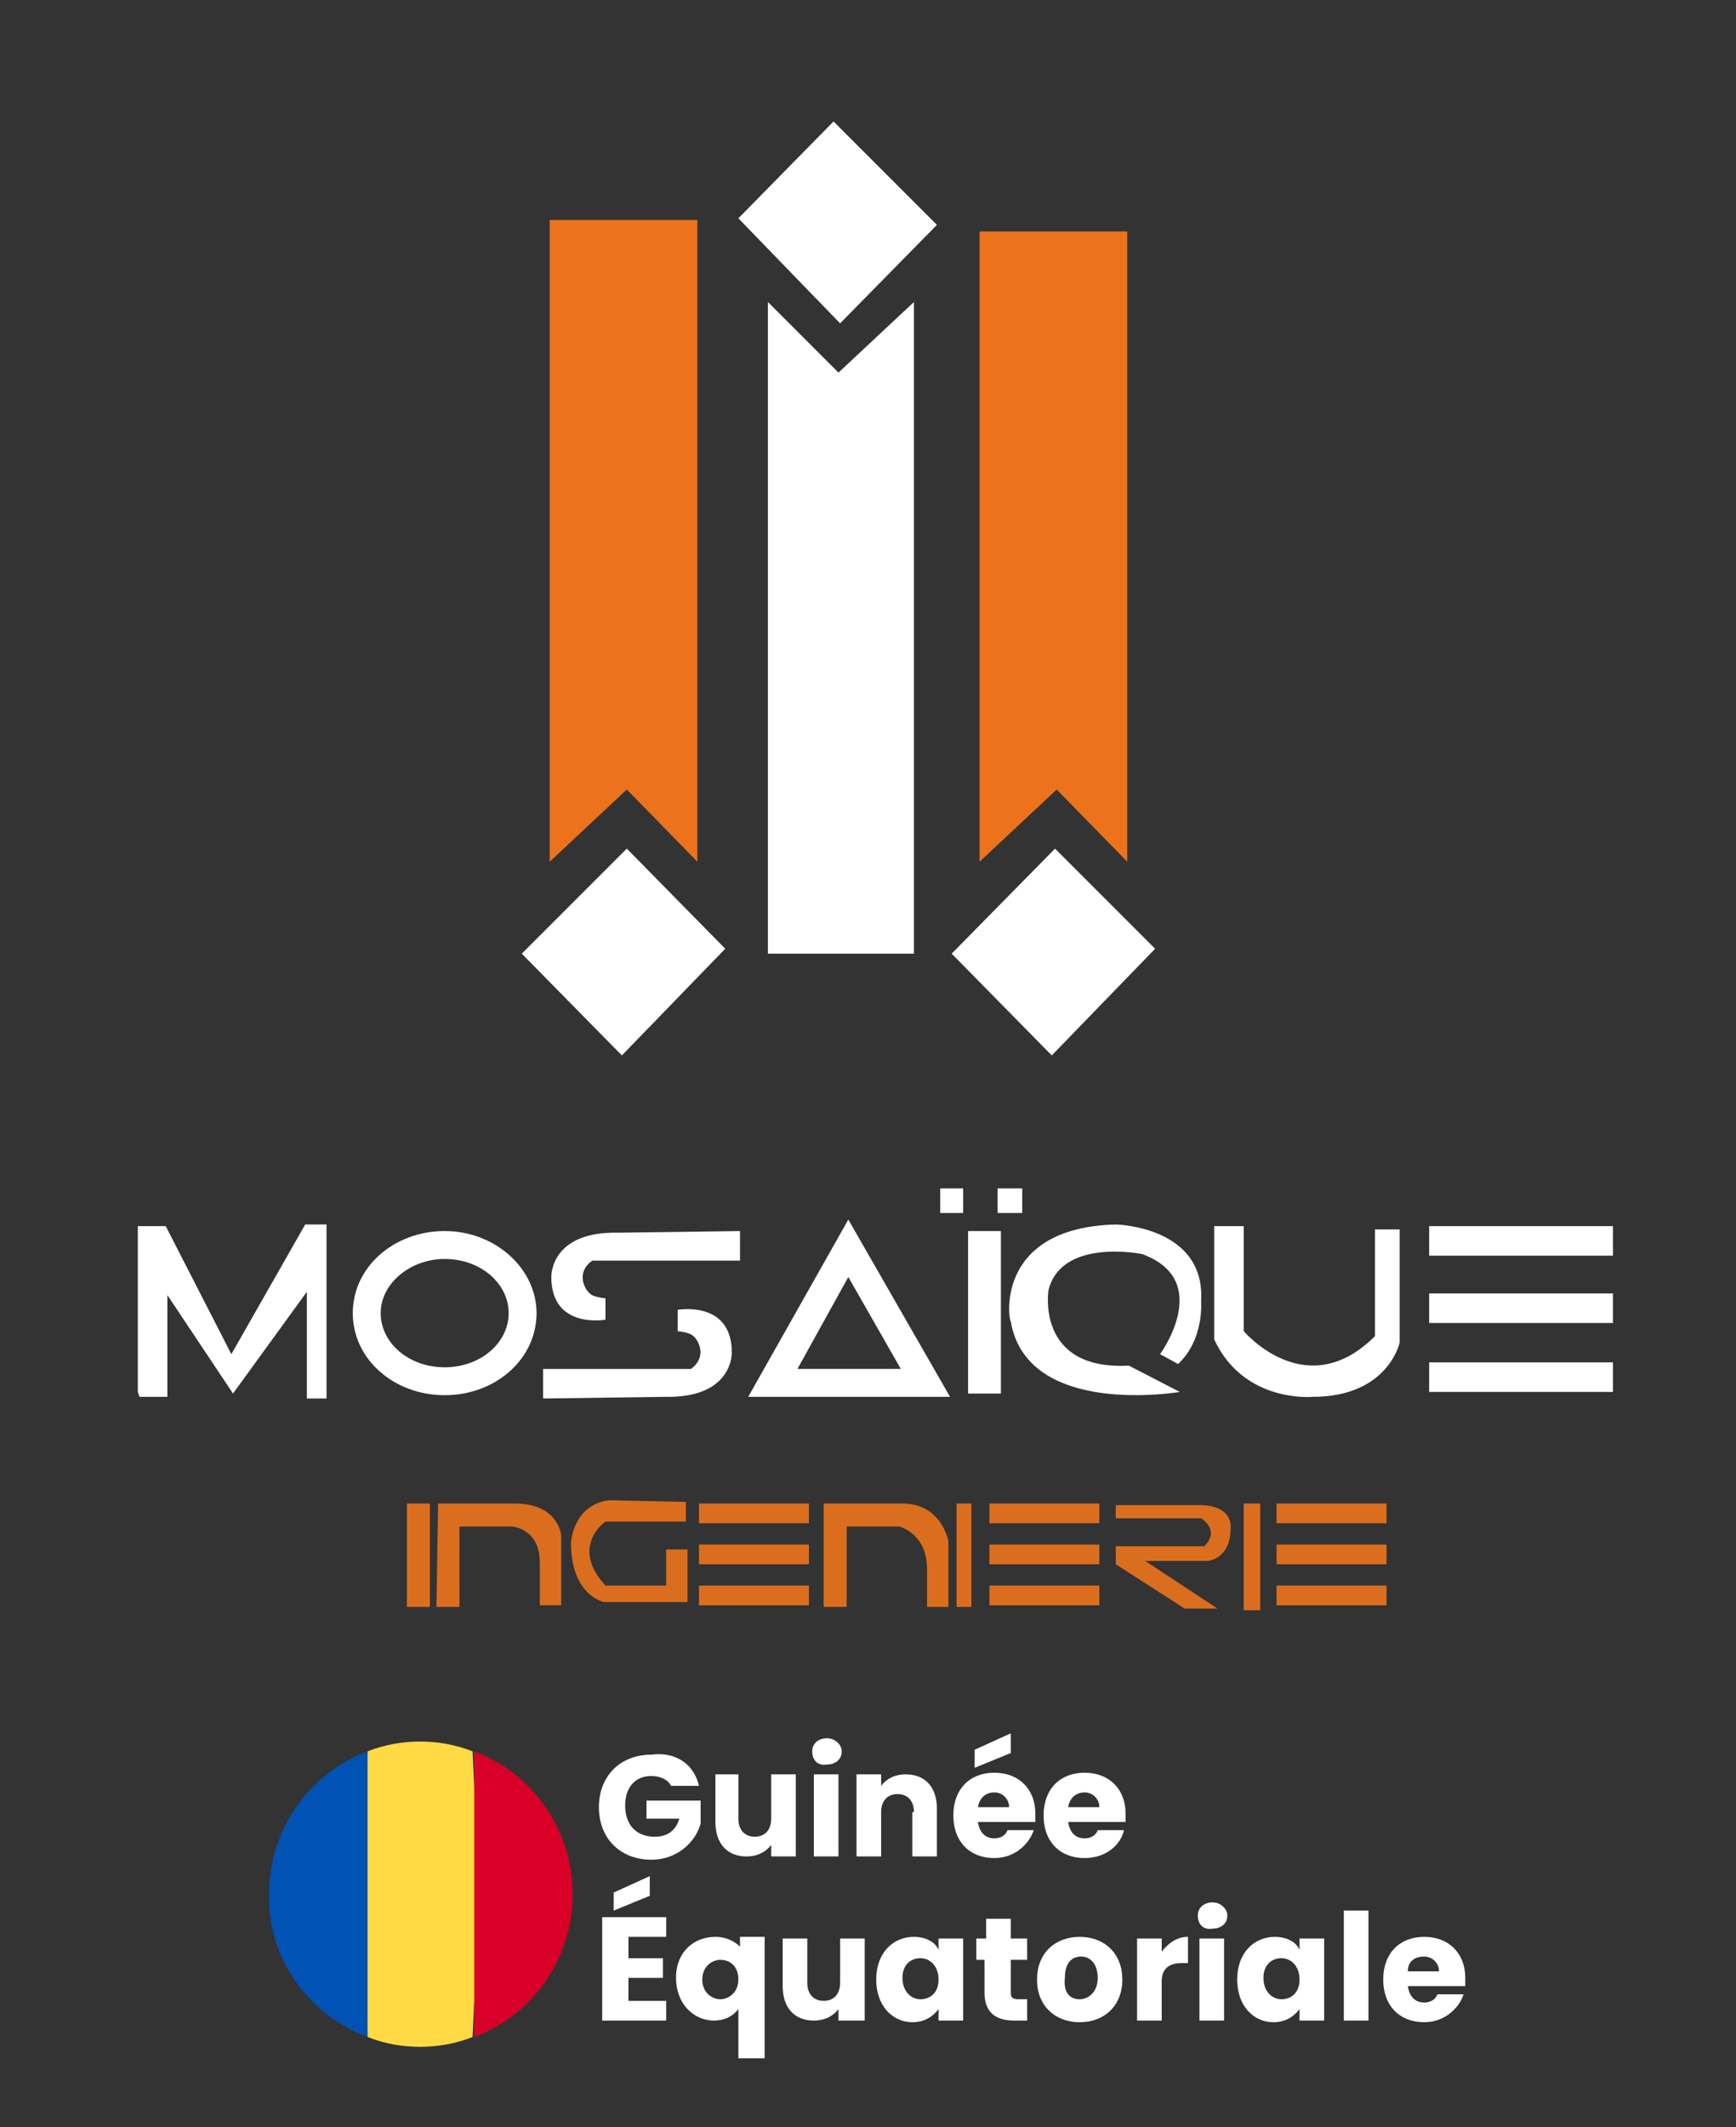 <svg xmlns="http://www.w3.org/2000/svg" xmlns:xlink="http://www.w3.org/1999/xlink" id="Calque_1" x="0px" y="0px" viewBox="0 0 105.8 129.6" style="enable-background:new 0 0 105.8 129.6;" xml:space="preserve"><rect x="0" y="0" width="105.8" height="129.6" fill="#333333" stroke="none"/><style type="text/css">	.st0{fill:#EC721C;}	.st1{fill:#FFFFFF;}	.st2{fill:#DB6E1E;}	.st3{fill:#FFDA44;}	.st4{fill:#D80027;}	.st5{fill:#0052B4;}</style><polygon class="st0" points="68.7,52.5 64.4,48.1 59.7,52.5 59.7,52.4 59.7,14.1 68.7,14.1 "></polygon><polygon class="st1" points="46.8,18.4 51.1,22.7 55.7,18.4 55.7,18.5 55.7,58.1 46.8,58.1 "></polygon><polygon class="st0" points="42.5,52.5 38.2,48.1 33.5,52.5 33.5,52.4 33.5,13.4 42.5,13.4 "></polygon><polygon class="st1" points="51.2,19.7 45,13.3 50.8,7.4 57.1,13.7 "></polygon><polygon class="st1" points="8.4,84.8 8.4,74.7 10.1,74.7 14.1,82.5 18.6,74.6 19.9,74.6 19.9,85.2 18.7,85.2 18.7,78.7 14.2,84.9  10.2,78.9 10.2,85.1 8.5,85.1 "></polygon><path class="st1" d="M27.1,76.7c-2.1,0-3.9,1.5-3.9,3.3s1.7,3.3,3.9,3.3S31,81.8,31,80C31,78.2,29.3,76.7,27.1,76.7 M27.1,85 c-3.1,0-5.6-2.2-5.6-5c0-2.8,2.5-5,5.6-5c3.1,0,5.6,2.3,5.6,5C32.7,82.8,30.2,85,27.1,85"></path><path class="st1" d="M45.1,75v1.8h-9c0,0-1,0.6-0.4,1.7c0.2,0.3,0.3,0.5,1.2,0.6v1.3c0,0-3.3,0.6-3.3-2.6c0,0-0.1-2.8,4.1-2.7 L45.1,75z"></path><path class="st1" d="M33.1,85.2v-1.8h9c0,0,1-0.6,0.4-1.7c-0.2-0.3-0.3-0.5-1.2-0.6v-1.3c0,0,3.3-0.6,3.3,2.6c0,0,0.1,2.8-4.1,2.7 L33.1,85.2z"></path><path class="st1" d="M48.6,83.4h6.3l-3.2-5.6L48.6,83.4z M57.9,85.1H45.6l6.1-10.8L57.9,85.1z"></path><rect x="59" y="75" class="st1" width="2" height="9.9"></rect><rect x="57.3" y="72.4" class="st1" width="1.4" height="1.5"></rect><rect x="60.8" y="72.4" class="st1" width="1.5" height="1.5"></rect><path class="st1" d="M68,74.6c0,0,5.5,0.1,5.2,4.7c0,0,0.2,2.3-1.4,3.8l-1.1-0.6c0,0,3.3-4.5-1.1-6.1c0,0-4.9-1-5.7,2.2 c0,0-0.8,4.9,4.9,4.6l3.1,1.6c0,0-9.3,1.6-10.3-4.3C61.5,80.6,60.5,74.8,68,74.6"></path><path class="st1" d="M74,74.7h1.8l0,6.4c0,0,3.8,4.5,8,0.3v-6.5h1.5v6.9c0,0-0.7,3.3-5.3,3.3c0,0-4.2,0.4-6-3.5 C74,81.6,74,74.7,74,74.7z"></path><rect x="87.1" y="74.7" class="st1" width="11.2" height="1.8"></rect><rect x="87.1" y="78.8" class="st1" width="11.2" height="1.8"></rect><rect x="87.1" y="83" class="st1" width="11.2" height="1.8"></rect><rect x="24.8" y="91.6" class="st2" width="1.4" height="6.3"></rect><path class="st2" d="M26.6,97.9h1.4V93h3.2c0,0,1.7,0.1,1.7,2.2l0,2.6h1.3v-4.3c0,0-0.2-1.9-2.8-1.9h-4.7L26.6,97.9z"></path><path class="st2" d="M50.2,97.9h1.4V93h3.2c0,0,1.7,0.4,1.7,2.6v2.3h1.3v-4c0,0-0.4-2.3-2.8-2.3h-4.8L50.2,97.9z"></path><path class="st2" d="M41.8,91.5v1.2h-4.9c0,0-2.2,1.5,0,3.9h3.7v-2.2h1.3v3.2h-5.1c0,0-2-0.4-2-3.6c0,0,0.1-2.3,2.3-2.6L41.8,91.5z"></path><rect x="42.6" y="91.6" class="st2" width="6.7" height="1.2"></rect><rect x="42.6" y="94.1" class="st2" width="6.7" height="1.2"></rect><rect x="42.6" y="96.6" class="st2" width="6.7" height="1.2"></rect><rect x="77.8" y="91.6" class="st2" width="6.7" height="1.2"></rect><rect x="77.8" y="94.1" class="st2" width="6.7" height="1.2"></rect><rect x="77.8" y="96.6" class="st2" width="6.7" height="1.2"></rect><rect x="60.3" y="91.6" class="st2" width="6.7" height="1.2"></rect><rect x="60.3" y="94.1" class="st2" width="6.7" height="1.2"></rect><rect x="60.3" y="96.6" class="st2" width="6.7" height="1.2"></rect><rect x="58.3" y="91.6" class="st2" width="0.9" height="6.3"></rect><rect x="75.8" y="91.6" class="st2" width="1" height="6.5"></rect><path class="st2" d="M68,91.7v0.8h5.2c0,0,1.2,0.7,0.2,1.7H68v1.1l4.2,2.7h2l-4.4-2.9l3.8,0c0,0,1.4-0.1,1.4-2c0,0,0.2-1.3-1.7-1.4 L68,91.7z"></path><polygon class="st1" points="44.2,57.8 37.9,64.3 31.8,58.1 38.2,51.7 "></polygon><polygon class="st1" points="70.4,57.8 64.1,64.3 58,58.1 64.3,51.7 "></polygon><g>	<g>		<path class="st1" d="M42.6,108.8h-1.7c-0.2-0.4-0.7-0.6-1.2-0.6c-1,0-1.6,0.7-1.6,1.8c0,1.2,0.7,1.9,1.8,1.9   c0.8,0,1.3-0.4,1.5-1.1h-2v-1.1h3.3v1.4c-0.3,1.1-1.4,2.2-3,2.2c-1.9,0-3.2-1.3-3.2-3.2s1.3-3.2,3.2-3.2   C41.2,106.7,42.3,107.5,42.6,108.8z"></path>		<path class="st1" d="M48.5,113.1H47v-0.7c-0.3,0.4-0.8,0.7-1.5,0.7c-1.2,0-1.9-0.8-1.9-2.1v-2.9H45v2.7c0,0.7,0.4,1.1,1,1.1   c0.6,0,1-0.4,1-1.1v-2.7h1.5V113.1z"></path>		<path class="st1" d="M49.5,106.7c0-0.5,0.4-0.8,0.9-0.8c0.5,0,0.9,0.4,0.9,0.8c0,0.5-0.4,0.8-0.9,0.8   C49.8,107.6,49.5,107.2,49.5,106.7z M49.6,108.1h1.5v5h-1.5V108.1z"></path>		<path class="st1" d="M55.7,110.4c0-0.7-0.4-1.1-1-1.1c-0.6,0-1,0.4-1,1.1v2.7h-1.5v-5h1.5v0.7c0.3-0.4,0.8-0.7,1.5-0.7   c1.2,0,1.9,0.8,1.9,2.1v2.9h-1.5V110.4z"></path>		<path class="st1" d="M60.6,113.2c-1.5,0-2.5-1-2.5-2.6s1-2.6,2.5-2.6c1.5,0,2.5,1,2.5,2.5c0,0.1,0,0.3,0,0.5h-3.5   c0.1,0.7,0.5,1,1,1c0.4,0,0.7-0.2,0.8-0.5H63C62.7,112.4,61.8,113.2,60.6,113.2z M61.6,105.6v1.2l-2.2,0.9v-1.1L61.6,105.6z    M59.6,110.1h1.9c0-0.5-0.4-0.9-0.9-0.9C60.1,109.2,59.7,109.5,59.6,110.1z"></path>		<path class="st1" d="M66.1,113.2c-1.5,0-2.5-1-2.5-2.6s1-2.6,2.5-2.6c1.5,0,2.5,1,2.5,2.5c0,0.1,0,0.3,0,0.5h-3.5   c0.1,0.7,0.5,1,1,1c0.4,0,0.7-0.2,0.8-0.5h1.6C68.3,112.4,67.4,113.2,66.1,113.2z M65.1,110.1H67c0-0.5-0.4-0.9-0.9-0.9   C65.6,109.2,65.2,109.5,65.1,110.1z"></path>		<path class="st1" d="M40.6,118h-2.3v1.3h2.1v1.2h-2.1v1.4h2.3v1.2h-3.9v-6.3h3.9V118z M39.6,114.3v1.2l-2.2,0.9v-1.1L39.6,114.3z"></path>		<path class="st1" d="M43.6,118c0.7,0,1.2,0.3,1.5,0.6v-0.6h1.5v7.4H45v-3c-0.3,0.4-0.8,0.7-1.5,0.7c-1.2,0-2.3-1-2.3-2.6   S42.3,118,43.6,118z M43.9,119.4c-0.5,0-1.1,0.4-1.1,1.2c0,0.8,0.6,1.2,1.1,1.2c0.5,0,1.1-0.4,1.1-1.2S44.5,119.4,43.9,119.4z"></path>		<path class="st1" d="M52.6,123.1h-1.5v-0.7c-0.3,0.4-0.8,0.7-1.5,0.7c-1.2,0-1.9-0.8-1.9-2.1v-2.9h1.5v2.7c0,0.7,0.4,1.1,1,1.1   c0.6,0,1-0.4,1-1.1v-2.7h1.5V123.1z"></path>		<path class="st1" d="M55.7,118c0.7,0,1.3,0.3,1.5,0.8v-0.7h1.5v5h-1.5v-0.7c-0.3,0.4-0.8,0.8-1.6,0.8c-1.2,0-2.2-1-2.2-2.6   C53.4,119,54.4,118,55.7,118z M56.1,119.3c-0.6,0-1.1,0.4-1.1,1.2c0,0.8,0.5,1.3,1.1,1.3c0.6,0,1.1-0.4,1.1-1.2   C57.2,119.8,56.7,119.3,56.1,119.3z"></path>		<path class="st1" d="M60.1,119.4h-0.6v-1.3h0.6v-1.2h1.5v1.2h1v1.3h-1v2c0,0.3,0.1,0.4,0.5,0.4h0.5v1.3h-0.8c-1,0-1.8-0.4-1.8-1.7   V119.4z"></path>		<path class="st1" d="M65.8,123.2c-1.5,0-2.6-1-2.6-2.6s1.1-2.6,2.6-2.6c1.5,0,2.6,1,2.6,2.6S67.3,123.2,65.8,123.2z M65.8,121.8   c0.5,0,1.1-0.4,1.1-1.3c0-0.9-0.5-1.3-1-1.3c-0.6,0-1,0.4-1,1.3C64.8,121.4,65.2,121.8,65.8,121.8z"></path>		<path class="st1" d="M70.8,123.1h-1.5v-5h1.5v0.8c0.4-0.5,0.9-0.9,1.6-0.9v1.6h-0.4c-0.7,0-1.2,0.3-1.2,1.1V123.1z"></path>		<path class="st1" d="M73,116.7c0-0.5,0.4-0.8,0.9-0.8c0.5,0,0.9,0.4,0.9,0.8c0,0.5-0.4,0.8-0.9,0.8C73.3,117.6,73,117.2,73,116.7z    M73.1,118.1h1.5v5h-1.5V118.1z"></path>		<path class="st1" d="M77.7,118c0.7,0,1.3,0.3,1.5,0.8v-0.7h1.5v5h-1.5v-0.7c-0.3,0.4-0.8,0.8-1.6,0.8c-1.2,0-2.2-1-2.2-2.6   C75.4,119,76.4,118,77.7,118z M78.1,119.3c-0.6,0-1.1,0.4-1.1,1.2c0,0.8,0.5,1.3,1.1,1.3c0.6,0,1.1-0.4,1.1-1.2   C79.2,119.8,78.7,119.3,78.1,119.3z"></path>		<path class="st1" d="M81.9,116.4h1.5v6.7h-1.5V116.4z"></path>		<path class="st1" d="M86.8,123.2c-1.5,0-2.5-1-2.5-2.6s1-2.6,2.5-2.6c1.5,0,2.5,1,2.5,2.5c0,0.1,0,0.3,0,0.5h-3.5   c0.1,0.7,0.5,1,1,1c0.4,0,0.7-0.2,0.8-0.5h1.6C88.9,122.4,88,123.2,86.8,123.2z M85.8,120.1h1.9c0-0.5-0.4-0.9-0.9-0.9   C86.2,119.2,85.8,119.5,85.8,120.1z"></path>	</g>	<g>		<path class="st3" d="M25.6,106.1c-1.1,0-2.2,0.2-3.2,0.6l-0.4,8.7l0.4,8.7c1,0.4,2.1,0.6,3.2,0.6c1.1,0,2.2-0.2,3.2-0.6l0.4-8.7   l-0.4-8.7C27.8,106.3,26.7,106.1,25.6,106.1z"></path>		<path class="st4" d="M34.9,115.4c0-4-2.5-7.4-6-8.7v17.4C32.4,122.8,34.9,119.4,34.9,115.4z"></path>		<path class="st5" d="M22.4,124.1v-17.4c-3.5,1.3-6,4.7-6,8.7C16.3,119.4,18.9,122.8,22.4,124.1z"></path>	</g></g></svg>